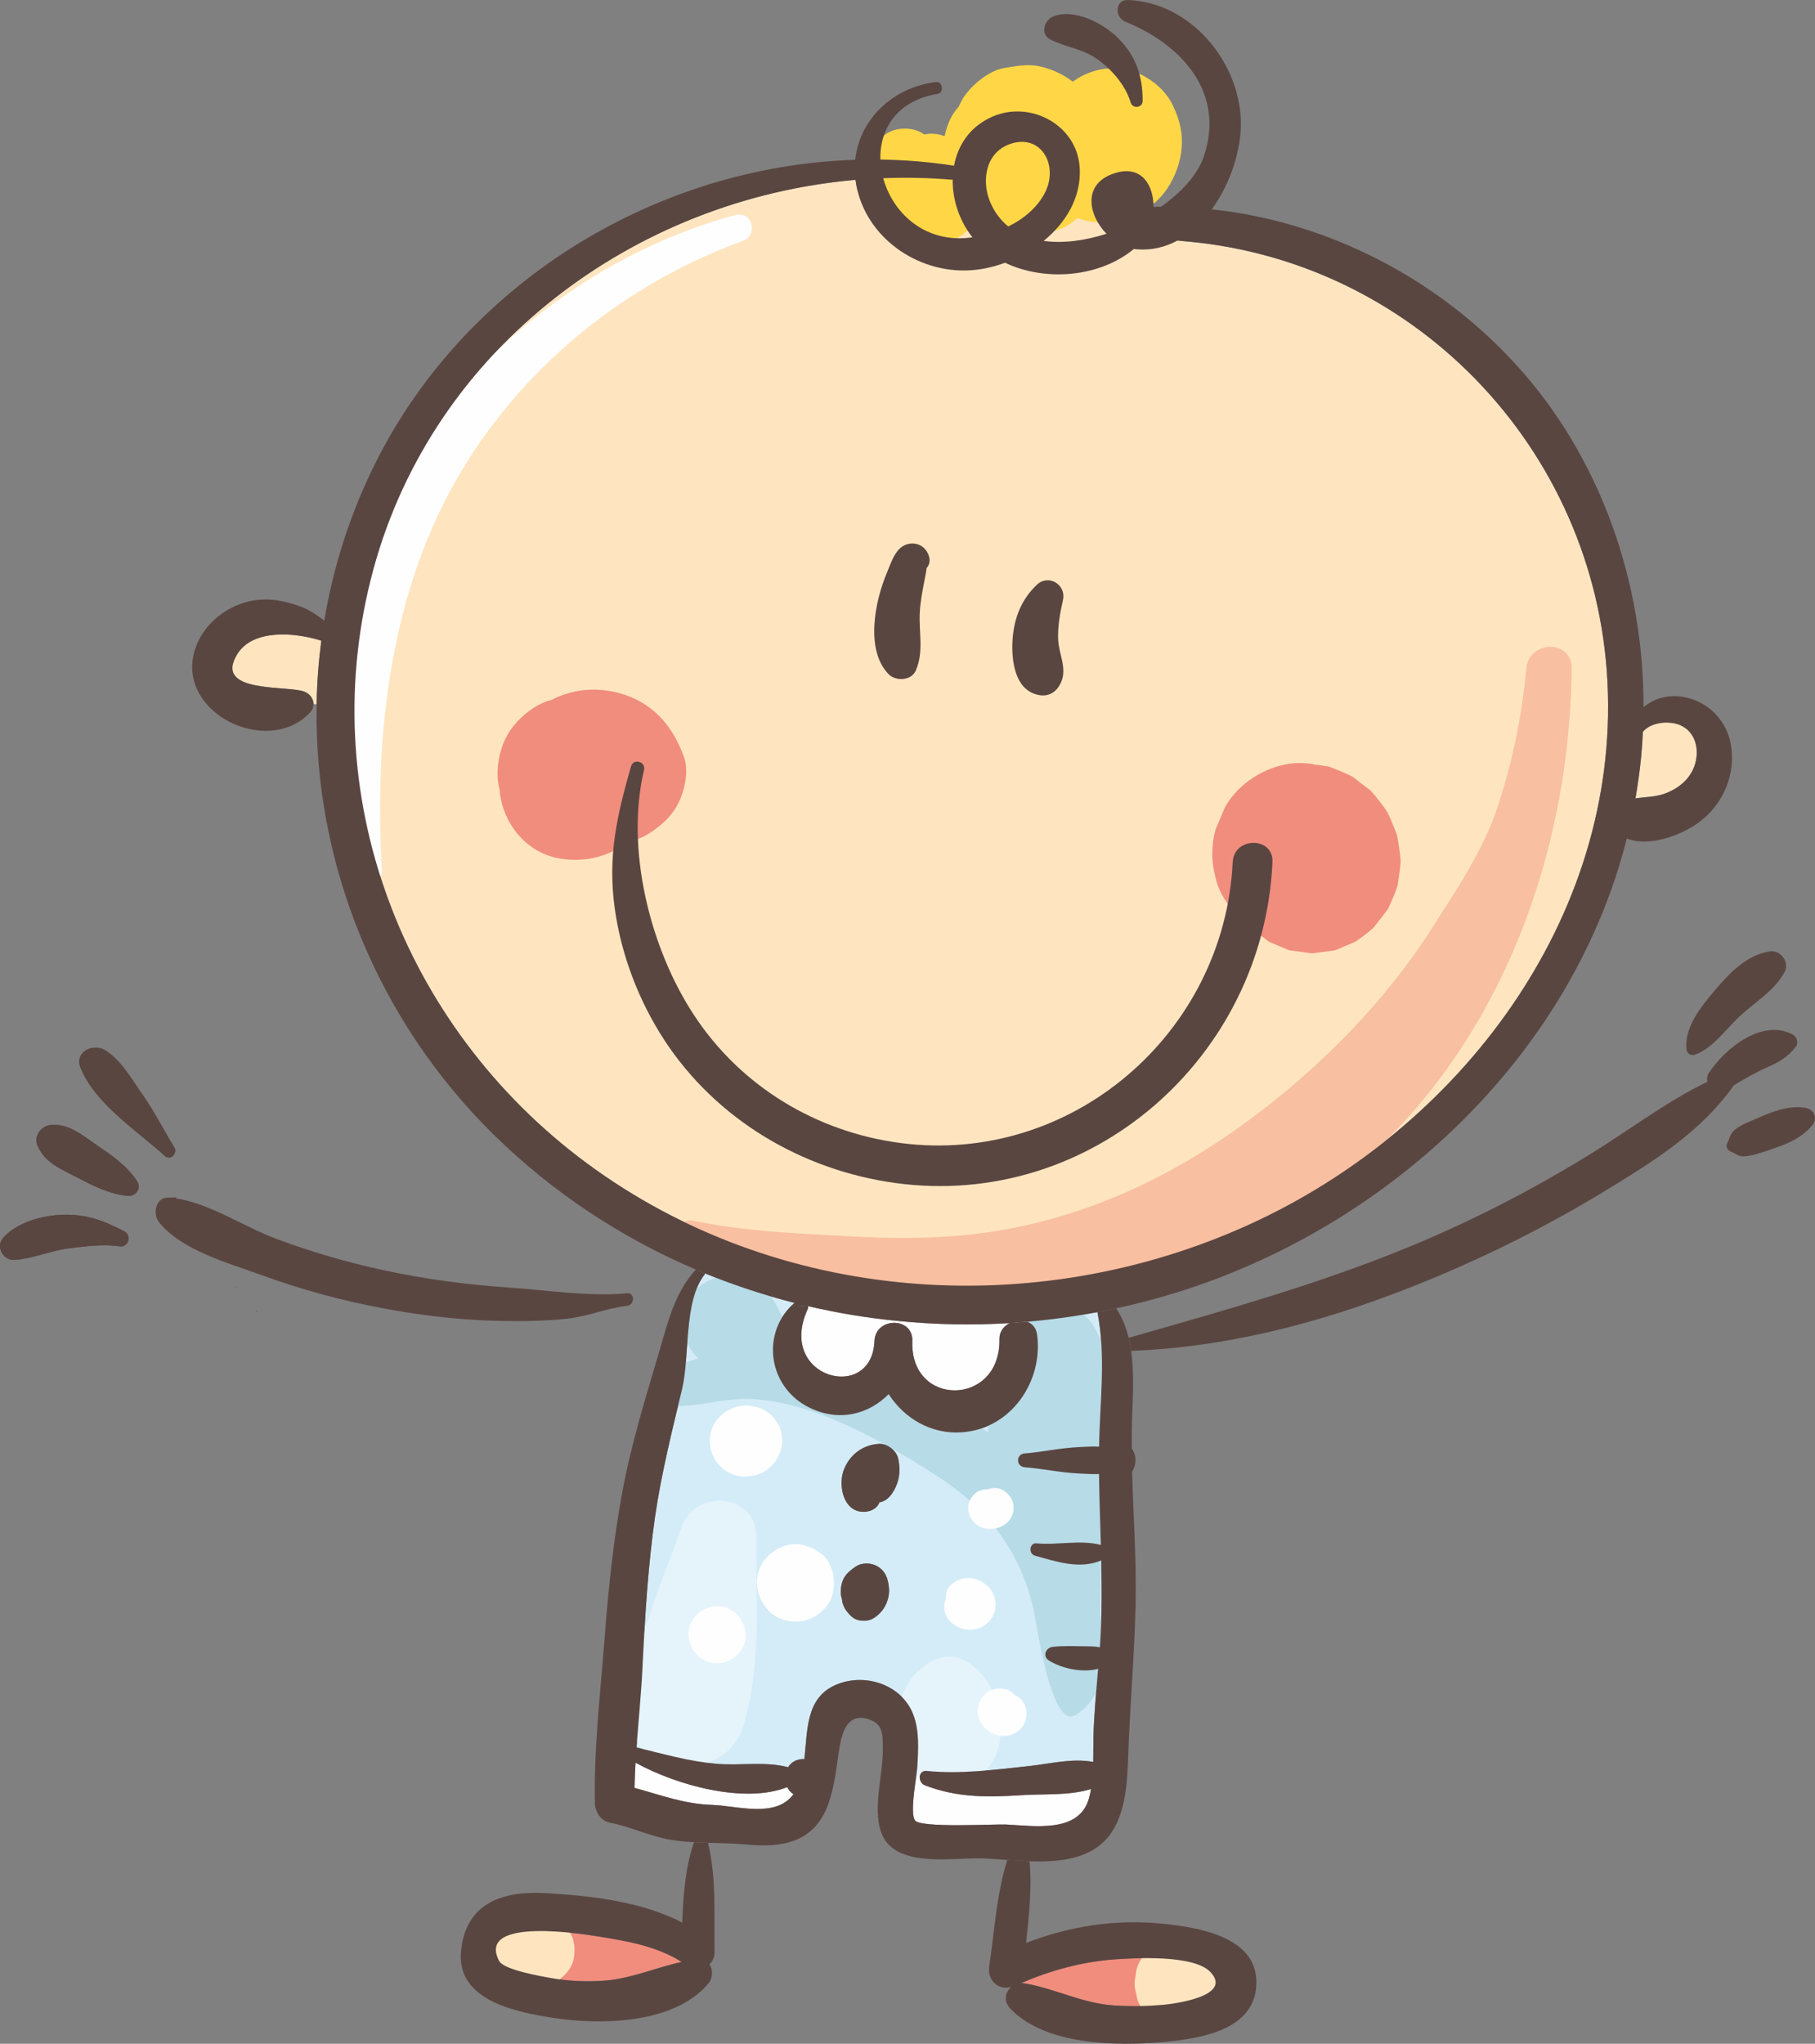 <?xml version="1.0" encoding="UTF-8"?>
<!DOCTYPE svg PUBLIC "-//W3C//DTD SVG 1.1//EN" "http://www.w3.org/Graphics/SVG/1.1/DTD/svg11.dtd">
<!-- Creator: CorelDRAW X8 -->
<svg xmlns="http://www.w3.org/2000/svg" xml:space="preserve" width="171.227mm" height="192.778mm" version="1.1" style="shape-rendering:geometricPrecision; text-rendering:geometricPrecision; image-rendering:optimizeQuality; fill-rule:evenodd; clip-rule:evenodd"
viewBox="0 0 50135 56445"
 xmlns:xlink="http://www.w3.org/1999/xlink">
 <rect x="0" y="0" width="50135" height="56445" fill="#808080" stroke="none"/>
 <defs>
  <style type="text/css">
   <![CDATA[
    .fil8 {fill:#5A4641}
    .fil3 {fill:#FEFEFE;fill-rule:nonzero}
    .fil0 {fill:#FEE5C0;fill-rule:nonzero}
    .fil5 {fill:#FFD746;fill-rule:nonzero}
    .fil4 {fill:#F8BFA0;fill-rule:nonzero}
    .fil1 {fill:#F18D7D;fill-rule:nonzero}
    .fil7 {fill:#E5F4FB;fill-rule:nonzero}
    .fil2 {fill:#D4ECF8;fill-rule:nonzero}
    .fil6 {fill:#B7DBE7;fill-rule:nonzero}
    .fil9 {fill:#5A4641;fill-rule:nonzero}
   ]]>
  </style>
 </defs>
 <g id="Warstwa_x0020_1">
  <path class="fil0" d="M46421 20031c414,186 522,660 402,1068 -123,419 -468,692 -870,831 -247,83 -519,81 -777,121 65,-383 120,-770 158,-1161 21,-227 36,-453 46,-679 229,-275 739,-315 1041,-180z"/>
  <path class="fil0" d="M44403 18847c-319,-6463 -5370,-11692 -11769,-12190 -256,-218 -557,-396 -890,-518 -1814,-668 -3718,-1025 -5644,-1124 -42,-6 -84,-14 -129,-17 -227,-20 -447,-21 -662,-10 -168,-2 -336,-7 -504,-6 -441,-6 -815,92 -1124,260 -21,-90 -38,-182 -50,-275 -6116,533 -11647,4634 -13313,10744 -1685,6177 782,12634 5882,16409 5257,3893 12382,4390 18295,1704 5795,-2629 10234,-8434 9908,-14977z"/>
  <path class="fil1" d="M33429 54459c666,692 -1089,893 -1317,912 -450,38 -908,47 -1358,15 -873,-63 -1609,-465 -2449,-608 -36,-4 -72,-6 -106,-4 816,-353 1677,-590 2567,-657 595,-44 2204,-133 2663,342z"/>
  <path class="fil2" d="M24559 43938c0,-25 -2,-49 -4,-75 -4,-48 -32,-325 -16,-83 -14,-214 -105,-404 -295,-517 -177,-103 -426,-116 -602,0 -125,83 -252,182 -326,313 -72,131 -93,267 -91,412 0,53 10,107 28,157 12,125 50,245 131,349 87,112 180,218 327,251 142,32 295,24 422,-54 188,-117 317,-285 384,-497 28,-81 38,-172 42,-256zm222 -2967c81,-224 79,-460 28,-690 -48,-220 -302,-420 -533,-404 -436,30 -789,285 -958,692 -160,380 -67,1070 417,1174 196,42 450,-24 545,-220 7,-13 11,-24 15,-34 36,-3 72,-11 104,-29 76,-30 128,-79 184,-139 91,-101 152,-224 198,-350zm5639 2125c16,797 19,1597 -38,2398 -176,-30 -357,-26 -533,-28 -262,-4 -512,-12 -772,18 -193,20 -286,262 -104,376 355,220 914,347 1360,230 -52,618 -110,1234 -129,1853 -6,231 -2,474 -6,719 -569,-109 -1185,49 -1766,113 -937,101 -1891,228 -2835,135 -113,-13 -176,59 -190,144l-97 -13c15,-108 28,-197 30,-252 27,-463 59,-977 -106,-1421 -302,-820 -1305,-1177 -2115,-848 -865,349 -809,1252 -900,2064 -9,0 -16,-2 -24,-2 -203,0 -345,95 -425,226 -633,-171 -1342,-33 -2001,-97 -753,-69 -1459,-275 -2186,-449 54,-757 133,-1516 168,-2273 66,-1369 149,-2740 343,-4099 174,-1195 466,-2356 747,-3525 216,-901 42,-2427 617,-3158 9,-12 13,-25 19,-36 804,328 1629,599 2469,813 -26,21 -50,45 -72,65 -852,821 -643,2270 476,2823 832,413 1652,185 2197,-368 432,667 1171,1115 2023,1054 1369,-97 2255,-1417 2076,-2709 -26,-182 -134,-292 -269,-345 647,-55 1294,-144 1937,-265 241,1234 66,2467 46,3715 -194,-12 -394,6 -583,14 -497,24 -980,133 -1474,174 -243,18 -243,359 0,381 494,37 977,148 1474,170 189,9 387,26 581,18 8,653 32,1306 51,1958 -577,-151 -1190,11 -1776,-44 -199,-20 -231,289 -46,340 596,165 1234,385 1833,131z"/>
  <path class="fil3" d="M30138 49409c-16,91 -35,182 -61,271 -279,949 -1482,751 -2290,710 -311,-14 -2358,104 -2513,-114 -120,-174 -19,-835 36,-1235l97 13c-12,97 34,211 138,252 910,350 1742,333 2709,272 586,-38 1296,17 1884,-169z"/>
  <path class="fil3" d="M27891 36542c-164,83 -289,236 -284,448 35,1855 -2474,1889 -2406,49 12,-317 -212,-485 -456,-503l7 -59c1039,107 2089,129 3139,65z"/>
  <path class="fil3" d="M24752 36477l-7 59c-275,-21 -575,145 -590,503 -71,1722 -2717,1017 -1845,-881 12,-26 14,-54 14,-83 799,186 1609,321 2428,402z"/>
  <path class="fil3" d="M21745 49358c38,78 94,146 173,195 -488,670 -1554,319 -2246,296 -797,-28 -1427,-277 -2145,-470 4,-230 16,-465 28,-697 1148,634 3018,1139 4190,676z"/>
  <path class="fil1" d="M18831 54186c-695,148 -1352,445 -2075,511 -504,43 -1020,24 -1519,-64 -275,-49 -1320,-225 -1450,-476 -648,-1244 2429,-723 2726,-677 816,131 1617,266 2318,706z"/>
  <path class="fil0" d="M8875 17694c-75,584 -120,1168 -129,1753l-87 -2c0,-146 -99,-285 -255,-344 -480,-182 -2540,61 -1842,-1047 419,-662 1520,-607 2313,-360z"/>
  <path class="fil4" d="M42159 18468c-117,1317 -388,2608 -807,3863 -392,1170 -1122,2245 -1784,3284 -1313,2065 -3129,3892 -5095,5340 -2102,1549 -4452,2658 -7056,3061 -1343,209 -2747,202 -4101,122 -1376,-80 -2808,-133 -4158,-424 -405,-87 -687,479 -292,695 1350,736 2660,1382 4193,1625 1436,228 2860,255 4306,108 3007,-306 6126,-1127 8677,-2818 4905,-3249 7309,-9106 7372,-14856 9,-819 -1183,-791 -1255,0z"/>
  <path class="fil1" d="M18882 20875c-233,-605 -546,-1094 -1110,-1446 -425,-265 -961,-396 -1460,-381 -389,12 -755,115 -1083,285 -475,111 -964,540 -1202,945 -248,426 -358,1045 -226,1536 65,870 682,1687 1562,1877 706,152 1414,-4 1957,-425 255,-58 499,-163 719,-320 335,-237 588,-491 751,-877 147,-348 234,-827 92,-1194z"/>
  <path class="fil1" d="M38600 23118c-3,-14 -5,-29 -9,-43 -4,-14 -9,-28 -14,-41 -37,-108 -197,-498 -252,-597 -7,-13 -14,-26 -22,-38 -51,-87 -326,-435 -393,-511 -87,-96 -197,-162 -302,-243 -96,-75 -175,-151 -276,-209 -59,-34 -543,-240 -610,-258 -12,-3 -26,-7 -39,-10 -114,-19 -227,-34 -342,-47 -117,-25 -235,-40 -353,-45 -839,-41 -1769,497 -2160,1238 -84,199 -167,399 -252,598 -119,443 -119,886 0,1330 77,325 227,609 448,850 147,226 335,411 561,557 1,1 1,1 1,2 153,118 307,236 459,354 7,3 12,7 18,10 182,77 364,154 546,230 202,28 405,55 607,82 16,0 33,1 51,1 203,-27 406,-55 610,-82 183,-77 367,-155 549,-232 12,-7 24,-15 36,-23 117,-77 386,-278 483,-376 5,-5 9,-10 13,-15 121,-157 243,-314 364,-471 8,-14 18,-29 26,-44 31,-56 228,-517 243,-579 4,-13 7,-27 10,-40 19,-83 85,-564 87,-649 0,-14 0,-29 0,-43 -1,-111 -66,-546 -88,-656z"/>
  <path class="fil5" d="M32353 2820c-167,-281 -391,-505 -672,-671 -215,-137 -446,-212 -695,-223 -249,-55 -498,-44 -746,33 -223,63 -424,164 -606,297 -226,-174 -483,-300 -757,-382 -419,-128 -713,-65 -1132,3 -442,71 -984,526 -1187,912 -27,50 -51,101 -73,152 -66,77 -127,157 -177,241 -103,175 -173,375 -215,580 -185,-71 -380,-87 -563,-48 -140,-100 -318,-162 -537,-162 -1015,0 -1185,1308 -510,1750 3,130 18,259 57,384 158,508 528,801 1009,979 272,101 710,30 951,-125 216,-139 410,-335 514,-575 10,7 20,15 32,21 379,200 793,305 1213,288 65,32 135,58 208,76 308,127 756,43 1031,-128 84,-53 179,-127 260,-197 218,77 448,121 678,122 759,2 1519,-406 1892,-1076 199,-358 307,-703 318,-1113 11,-429 -106,-761 -293,-1138z"/>
  <path class="fil6" d="M30203 36615c-565,-886 -1678,-793 -2260,0 -552,754 -647,1885 -647,2950 -1390,-1036 -3407,-2024 -4915,-1120 -57,34 -106,72 -148,114 -301,-885 -450,-2351 -1150,-2997 -512,-473 -1410,-435 -1878,80 -470,515 -426,1412 92,1878 -274,70 -539,177 -789,312 -19,337 -88,660 -180,979 812,115 1580,-211 2407,-173 1775,79 3707,1195 5178,2146 1378,891 2314,2115 2650,3740 86,416 485,3242 1143,2845 480,-288 729,-811 766,-1355 30,-447 2,-908 -72,-1371 -15,-1136 67,-2253 153,-3415 108,-1422 451,-3357 -350,-4613z"/>
  <path class="fil7" d="M20892 42467c14,-1237 -1687,-1368 -2071,-280 -593,1678 -1321,3240 -1427,5051 -109,1844 2632,2107 3139,425 512,-1702 341,-3454 359,-5196z"/>
  <path class="fil7" d="M27314 46516c-250,-426 -773,-889 -1310,-737 -1014,291 -1416,1528 -1215,2470 298,1396 2481,1370 2796,0 135,-589 39,-1207 -271,-1733z"/>
  <path class="fil0" d="M15840 53602c-45,-197 -221,-453 -408,-565 -72,-82 -154,-153 -252,-205 -131,-70 -274,-117 -417,-156 -280,-75 -608,-34 -859,113 -232,135 -453,401 -513,666 -65,285 -52,606 113,859 157,244 380,435 666,513 144,39 302,86 448,79 114,-5 220,-26 324,-59 69,-9 138,-18 207,-27 128,-31 241,-90 336,-177 164,-127 308,-307 355,-514 39,-175 39,-353 0,-527z"/>
  <path class="fil0" d="M33510 54004c-158,-205 -357,-342 -609,-420 -105,-32 -219,-49 -329,-43 -184,9 -388,44 -545,146 -1,1 -3,3 -5,4 -49,28 -97,57 -141,92 -243,135 -433,356 -492,640 -13,59 -22,119 -27,179 -33,146 -26,294 20,441 7,40 15,81 23,122 45,254 296,558 520,677 275,146 567,187 874,114 224,-54 427,-186 590,-344 238,-231 369,-577 372,-900 2,-259 -95,-507 -251,-708z"/>
  <path class="fil3" d="M20315 5939c-7526,2021 -13534,10432 -10382,18171 121,298 635,300 614,-83 -208,-3668 207,-7550 2063,-10787 1749,-3049 4606,-5388 7902,-6584 444,-161 272,-843 -197,-717z"/>
  <path class="fil3" d="M21476 39301c-131,-205 -328,-384 -572,-440 -15,-2 -28,-4 -43,-6 -503,-148 -1078,168 -1221,685 -67,246 -29,536 100,756 86,148 204,265 352,353 153,89 318,133 495,133 211,-25 334,-30 522,-140 146,-86 286,-224 367,-373 -2,-1 -4,-2 -6,-3 43,-69 79,-142 103,-227 63,-229 34,-535 -97,-738z"/>
  <path class="fil3" d="M23005 43411c-34,-82 -68,-163 -103,-244 -64,-119 -151,-215 -263,-286 -109,-85 -236,-148 -369,-184 4,1 8,1 14,2 -10,-1 -18,-3 -26,-6 -643,-213 -1377,358 -1349,1027 12,300 110,523 307,747 2,3 4,5 5,7 247,280 689,370 1037,273 339,-92 673,-387 745,-743 49,-248 34,-354 2,-593z"/>
  <path class="fil3" d="M19808 44359c-414,0 -809,363 -789,789 18,428 347,790 789,790 413,0 809,-363 790,-790 -20,-428 -347,-789 -790,-789z"/>
  <path class="fil3" d="M27264 43790c-295,-261 -696,-281 -997,-19 -111,95 -151,242 -138,384 -31,72 -48,150 -47,239 4,222 148,418 340,522 311,167 714,110 935,-176 223,-287 182,-707 -93,-950z"/>
  <path class="fil3" d="M27924 41370c-1,-3 -3,-5 -5,-8 -95,-153 -274,-278 -462,-266 -68,5 -124,19 -177,37 -72,-2 -147,8 -216,38 -236,100 -371,362 -302,614 133,485 739,574 1076,251 171,-165 213,-463 86,-666z"/>
  <path class="fil3" d="M28340 47182c-25,-134 -151,-290 -274,-355 -9,-5 -19,-8 -29,-12 -73,-80 -166,-141 -270,-165 -329,-74 -628,99 -733,415 -171,518 395,1008 890,849 326,-105 477,-403 416,-732z"/>
  <path class="fil8" d="M49523 28573c104,55 163,226 89,326 -215,292 -486,442 -812,586 -315,137 -614,313 -907,490 -872,1236 -2087,2014 -3365,2799 -1377,850 -2813,1601 -4293,2250 -2847,1249 -5873,2168 -8990,2285l-68 -361c2999,-858 6002,-1690 8848,-2989 1363,-621 2686,-1330 3958,-2118 1072,-666 2055,-1419 3180,-1965 -21,-78 -13,-167 42,-248 458,-683 1469,-1505 2318,-1055z"/>
  <path class="fil9" d="M49852 30593c249,29 378,290 202,493 -313,366 -706,513 -1151,664 -222,75 -479,171 -717,186 -173,10 -230,-74 -380,-133 -97,-40 -141,-132 -93,-231 72,-150 76,-264 218,-379 171,-135 408,-222 609,-309 432,-186 831,-353 1312,-291z"/>
  <path class="fil9" d="M26479 6581c125,0 253,-9 382,-26 -356,-448 -553,-1030 -546,-1597 -11,3 -19,5 -30,5 -632,-53 -1262,-66 -1888,-41 237,870 992,1646 2082,1659zm2395 -1278c368,-751 -121,-1609 -956,-1332 -696,230 -810,1019 -573,1594 120,292 296,519 507,690 438,-216 816,-537 1022,-952zm5621 28521c5795,-2629 10234,-8434 9908,-14977 -321,-6501 -5430,-11757 -11883,-12201 -333,178 -702,271 -1104,241 -34,-2 -65,-6 -97,-10 -941,782 -2445,909 -3556,380 -374,138 -761,212 -1127,214 -1445,6 -2816,-1030 -3005,-2504 -6116,533 -11647,4634 -13313,10744 -1685,6177 782,12634 5882,16409 5257,3893 12382,4390 18295,1704zm12328 -12725c120,-408 12,-882 -402,-1068 -302,-135 -812,-95 -1041,180 -10,226 -25,452 -46,679 -38,391 -93,778 -158,1161 258,-40 530,-38 777,-121 402,-139 747,-412 870,-831zm981 -571c161,825 -193,1675 -863,2174 -495,368 -1377,700 -2005,457 -1472,5831 -6285,10455 -11963,12385 -705,239 -1422,434 -2143,590l-516 105c-643,121 -1290,210 -1937,265l-486 38c-1050,64 -2100,42 -3139,-65 -819,-81 -1629,-216 -2428,-402l-450 -26c22,-20 46,-44 72,-65 -840,-214 -1665,-485 -2469,-813l-256 -107c-2049,-874 -3950,-2120 -5589,-3731 -3232,-3185 -4966,-7518 -4886,-11886 9,-585 54,-1169 129,-1753 -793,-247 -1894,-302 -2313,360 -698,1108 1362,865 1842,1047 156,59 255,198 255,344 0,83 -31,167 -101,242 -1177,1232 -3711,-5 -3176,-1735 224,-732 917,-1264 1660,-1375 412,-61 818,20 1207,155 277,95 495,247 709,408 234,-1406 664,-2794 1302,-4128 2450,-5128 7783,-8421 13362,-8599 121,-1140 1068,-2012 2236,-2147 183,-21 224,296 44,326 -1133,186 -1607,983 -1583,1814 672,11 1347,64 2019,168 6,0 10,4 14,6 103,-554 418,-1051 997,-1330 1073,-517 2415,186 2476,1397 42,809 -382,1506 -996,2006 535,76 1143,-7 1735,-197 -515,-529 -665,-1390 226,-1673 741,-237 1076,326 1074,937 32,-7 66,-11 101,-11 36,-2 71,0 105,0 568,-400 1006,-882 1177,-1372 616,-1777 -618,-3117 -2165,-3738 -298,-120 -290,-615 80,-599 1698,66 3052,1658 3113,3313 28,772 -268,1734 -802,2468 3198,342 6231,1906 8405,4291 2337,2561 3530,6015 3520,9460 797,-677 2174,-180 2406,996z"/>
  <path class="fil9" d="M34051 23808c34,-704 1130,-708 1098,0 -240,5396 -5015,9608 -10424,8864 -2579,-356 -4945,-1757 -6377,-3951 -708,-1087 -1191,-2354 -1368,-3637 -199,-1434 61,-2557 450,-3917 66,-231 415,-133 359,99 -519,2198 172,4943 1393,6787 1292,1957 3372,3211 5692,3515 4723,619 8949,-3029 9177,-7760z"/>
  <path class="fil9" d="M32112 55371c228,-19 1983,-220 1317,-912 -459,-475 -2068,-386 -2663,-342 -890,67 -1751,304 -2567,657 34,-2 70,0 106,4 840,143 1576,545 2449,608 450,32 908,23 1358,-15zm2593 -650c25,1359 -1574,1587 -2593,1678 -1292,115 -3251,85 -4209,-929 -190,-203 -136,-452 32,-592 -362,98 -668,-181 -610,-575 142,-935 202,-2003 499,-2933l614 36c70,729 -15,1510 -95,2256 1207,-471 2498,-667 3804,-529 944,100 2536,347 2558,1588z"/>
  <path class="fil9" d="M30895 1062c485,484 671,1056 668,1724 0,195 -276,227 -331,47 -141,-478 -523,-915 -922,-1199 -413,-293 -863,-323 -1295,-542 -295,-148 -171,-542 83,-640 583,-230 1389,199 1797,610z"/>
  <path class="fil9" d="M21918 49553c-79,-49 -135,-117 -173,-195 -1172,463 -3042,-42 -4190,-676 -12,232 -24,467 -28,697 718,193 1348,442 2145,470 692,23 1758,374 2246,-296zm9354 -8908c32,1237 125,2474 95,3714 -32,1383 -157,2762 -203,4143 -25,768 -76,1770 -659,2349 -512,508 -1299,580 -2067,555l-614 -36c-263,-20 -515,-41 -743,-45 -751,-19 -2236,254 -2680,-583 -345,-652 -9,-1705 -15,-2413 -4,-388 23,-705 -376,-840 -578,-200 -745,315 -821,776 -89,535 -128,1078 -322,1592 -393,1040 -1262,1180 -2271,1085 -344,-33 -693,-38 -1040,-47l-386 -16c-215,-12 -428,-32 -640,-66 -584,-95 -1114,-368 -1696,-477 -237,-45 -396,-303 -402,-527 -30,-1519 154,-3077 271,-4591 101,-1333 240,-2666 482,-3980 245,-1357 657,-2657 1044,-3977 235,-802 420,-1571 992,-2197l256 107c-6,11 -10,24 -19,36 -575,731 -401,2257 -617,3158 -281,1169 -573,2330 -747,3525 -194,1359 -277,2730 -343,4099 -35,757 -114,1516 -168,2273 727,174 1433,380 2186,449 659,64 1368,-74 2001,97 80,-131 222,-226 425,-226 8,0 15,2 24,2 91,-812 35,-1715 900,-2064 810,-329 1813,28 2115,848 165,444 133,958 106,1421 -2,55 -15,144 -30,252 -55,400 -156,1061 -36,1235 155,218 2202,100 2513,114 808,41 2011,239 2290,-710 26,-89 45,-180 61,-271 -588,186 -1298,131 -1884,169 -967,61 -1799,78 -2709,-272 -104,-41 -150,-155 -138,-252 14,-85 77,-157 190,-144 944,93 1898,-34 2835,-135 581,-64 1197,-222 1766,-113 4,-245 0,-488 6,-719 19,-619 77,-1235 129,-1853 -446,117 -1005,-10 -1360,-230 -182,-114 -89,-356 104,-376 260,-30 510,-22 772,-18 176,2 357,-2 533,28 57,-801 54,-1601 38,-2398 -599,254 -1237,34 -1833,-131 -185,-51 -153,-360 46,-340 586,55 1199,-107 1776,44 -19,-652 -43,-1305 -51,-1958 -194,8 -392,-9 -581,-18 -497,-22 -980,-133 -1474,-170 -243,-22 -243,-363 0,-381 494,-41 977,-150 1474,-174 189,-8 389,-26 583,-14 20,-1248 195,-2481 -46,-3715l516 -105c165,242 275,520 347,814l68 361c84,599 50,1234 29,1783 -12,303 -14,608 -12,912 133,182 135,453 10,641z"/>
  <path class="fil9" d="M28643 16148c320,-302 812,0 720,419 -81,364 -154,753 -132,1127 26,379 239,762 87,1129 -144,350 -440,470 -789,322 -535,-228 -598,-1015 -556,-1525 47,-575 251,-1076 670,-1472z"/>
  <path class="fil9" d="M28646 36849c179,1292 -707,2612 -2076,2709 -852,61 -1591,-387 -2023,-1054 -545,553 -1365,781 -2197,368 -1119,-553 -1328,-2002 -476,-2823l450 26c0,29 -2,57 -14,83 -872,1898 1774,2603 1845,881 15,-358 315,-524 590,-503 244,18 468,186 456,503 -68,1840 2441,1806 2406,-49 -5,-212 120,-365 284,-448l486 -38c135,53 243,163 269,345z"/>
  <path class="fil9" d="M25670 15400c23,103 -4,211 -73,287 -16,138 -50,277 -75,417 -51,269 -101,539 -115,814 -29,554 117,1079 -111,1603 -127,286 -559,298 -753,97 -650,-672 -375,-2019 -45,-2798 123,-289 241,-729 602,-799 282,-53 507,112 570,379zm-51 122c2,-4 2,-6 0,0l0 0z"/>
  <path class="fil9" d="M24809 40281c51,230 53,466 -28,690 -46,126 -107,249 -198,350 -56,60 -108,109 -184,139 -32,18 -68,26 -104,29 -4,10 -8,21 -15,34 -95,196 -349,262 -545,220 -484,-104 -577,-794 -417,-1174 169,-407 522,-662 958,-692 231,-16 485,184 533,404zm-400 696l-1 0 0 2c0,0 0,-2 1,-2z"/>
  <path class="fil9" d="M24555 43863c2,26 4,50 4,75 -4,84 -14,175 -42,256 -67,212 -196,380 -384,497 -127,78 -280,86 -422,54 -147,-33 -240,-139 -327,-251 -81,-104 -119,-224 -131,-349 -18,-50 -28,-104 -28,-157 -2,-145 19,-281 91,-412 74,-131 201,-230 326,-313 176,-116 425,-103 602,0 190,113 281,303 295,517 -16,-242 12,35 16,83z"/>
  <path class="fil9" d="M16756 54697c723,-66 1380,-363 2075,-511 -701,-440 -1502,-575 -2318,-706 -297,-46 -3374,-567 -2726,677 130,251 1175,427 1450,476 499,88 1015,107 1519,64zm2981 -765c3,119 -54,234 -139,321 99,147 93,380 -26,521 -930,1123 -2970,1163 -4293,956 -1092,-171 -2693,-496 -2542,-1871 144,-1324 1172,-1639 2344,-1574 1208,70 2641,224 3764,815 28,-755 85,-1532 325,-2221l386 16c241,967 163,2048 181,3037z"/>
  <path class="fil9" d="M17320 35718c225,-22 218,321 0,346 -546,66 -1072,288 -1629,353 -602,68 -1207,76 -1811,66 -1077,-18 -2142,-136 -3200,-331 -1191,-216 -2363,-535 -3499,-951 -909,-331 -2155,-670 -2782,-1436 -180,-220 -115,-641 189,-687l285 -7c-6,9 -16,18 -24,24 962,146 1884,786 2792,1123 964,359 1953,649 2958,864 1139,246 2300,400 3460,478 1024,69 2244,259 3261,158z"/>
  <path class="fil9" d="M7086 36210c15,0 15,21 0,21 -12,0 -12,-21 0,-21z"/>
  <path class="fil9" d="M6533 35544c12,0 12,21 0,21 -16,0 -16,-21 0,-21z"/>
 </g>
 <g id="nowe_x0020_rece">
  <path class="fil9" d="M2909 29009c443,281 723,788 1020,1212 333,472 585,979 885,1467 101,163 -103,380 -259,238 -768,-695 -1930,-1442 -2330,-2438 -179,-440 357,-689 684,-479z"/>
  <path class="fil9" d="M2685 31635c419,284 819,561 1103,988 130,197 -38,426 -259,405 -510,-47 -949,-275 -1399,-509 -437,-229 -901,-405 -1097,-888 -106,-258 103,-531 362,-559 501,-55 896,294 1290,563z"/>
  <path class="fil9" d="M3432 34006c221,113 117,452 -130,416 -445,-68 -983,1 -1429,60 -496,66 -979,283 -1471,315 -310,22 -531,-361 -316,-607 375,-430 1078,-620 1632,-640 670,-24 1134,159 1714,456z"/>
  <path class="fil9" d="M2909 29009c443,281 723,788 1020,1212 333,472 585,979 885,1467 101,163 -103,380 -259,238 -768,-695 -1930,-1442 -2330,-2438 -179,-440 357,-689 684,-479z"/>
  <path class="fil9" d="M2685 31635c419,284 819,561 1103,988 130,197 -38,426 -259,405 -510,-47 -949,-275 -1399,-509 -437,-229 -901,-405 -1097,-888 -106,-258 103,-531 362,-559 501,-55 896,294 1290,563z"/>
  <path class="fil9" d="M3432 34006c221,113 117,452 -130,416 -445,-68 -983,1 -1429,60 -496,66 -979,283 -1471,315 -310,22 -531,-361 -316,-607 375,-430 1078,-620 1632,-640 670,-24 1134,159 1714,456z"/>
  <path class="fil9" d="M48896 26275c292,-41 541,306 400,569 -289,535 -844,843 -1277,1258 -368,348 -715,857 -1209,1030 -103,36 -211,-37 -224,-145 -72,-595 391,-1173 755,-1603 412,-489 898,-1015 1555,-1109z"/>
 </g>
</svg>
